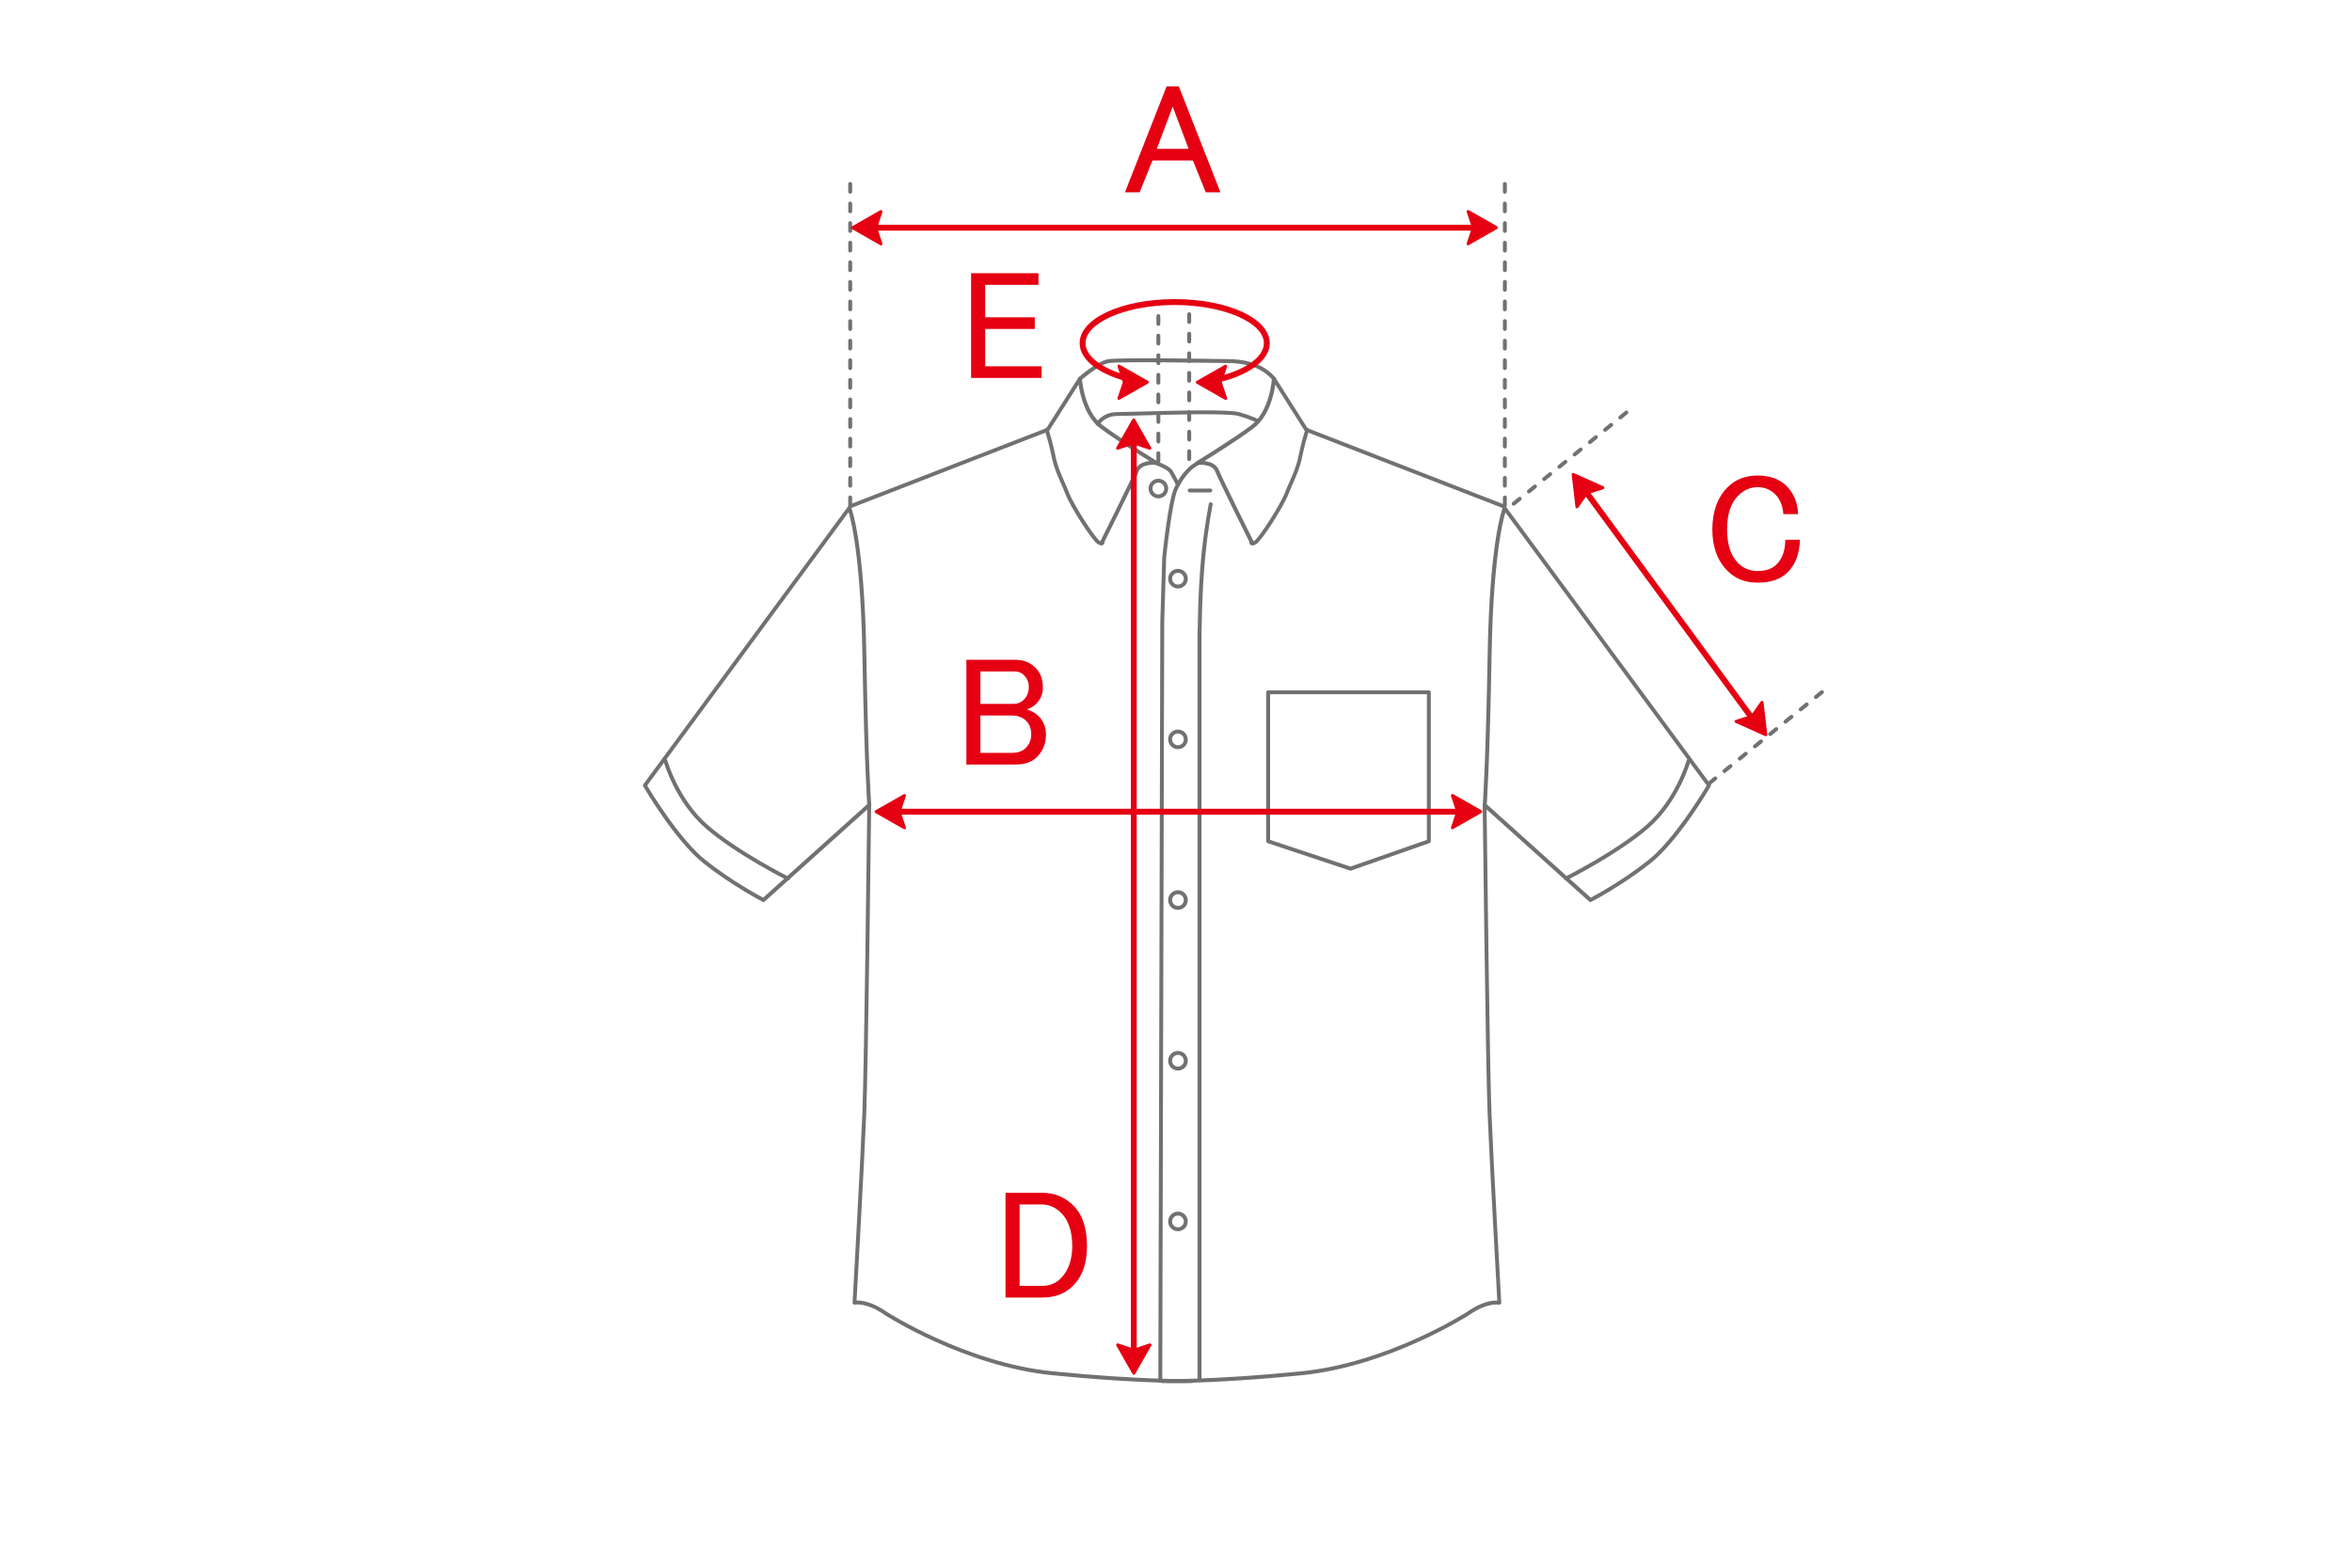 <?xml version="1.0" encoding="UTF-8"?><svg id="a" xmlns="http://www.w3.org/2000/svg" viewBox="0 0 600 400"><g id="b"><path d="M297.67,352.9c-.76,0-1.16,0-1.18,0-.28,0-.5-.23-.49-.51,0-.27.23-.49.5-.49h0c.13,0,13.23.22,35.44-2,22.12-2.21,42.08-15.04,42.28-15.17,3.83-2.68,6.56-2.95,7.74-2.89-.26-4.71-2.01-36.21-2.47-47.92-.49-12.61-1.24-77.86-1.25-78.51,0-.2.11-.38.29-.46.18-.08.39-.05.54.08l26.74,24.02c1.5-.8,8.29-4.52,14.61-9.54,6.52-5.17,13.78-17.09,14.96-19.08l-52.22-70.87-49.4-19.17c-.32,1.05-1,3.39-1.55,6.1s-1.41,4.64-2.33,6.75c-.4.9-.81,1.84-1.19,2.83-1.28,3.33-6.8,11.91-8.21,12.75-.41.25-1.01.54-1.46.2-.27-.2-.34-.51-.32-.8-.83-1.66-7.74-15.5-8.7-17.9-.85-2.12-4.44-1.69-4.47-1.69-.24.03-.46-.11-.53-.33-.08-.22,0-.47.21-.59.09-.05,9.04-5.53,13.96-9.22,4.75-3.56,5.3-11.8,5.3-11.88.01-.22.16-.4.37-.45.21-.05.43.03.55.22l8.1,12.77s.09.01.13.03c.11.04.2.11.26.2l49.76,19.31c.09.03.17.09.22.17l52.5,71.25c.12.16.13.38.03.55-.33.56-8.13,13.9-15.37,19.64-7.21,5.71-15,9.76-15.08,9.8-.19.1-.41.07-.56-.07l-26.15-23.49c.1,8.8.78,65.67,1.24,77.35.49,12.6,2.48,48.13,2.5,48.49,0,.16-.06.31-.18.41-.12.1-.28.14-.44.1-.02,0-2.88-.62-7.59,2.67-.22.14-20.38,13.1-42.74,15.34-18.48,1.85-30.69,2.01-34.38,2.01ZM307.25,117.65c1.35.14,3.05.66,3.71,2.31.98,2.45,8.66,17.81,8.73,17.96.03.06.04.12.05.18.06-.03.15-.07.25-.13,1.09-.65,6.56-9.05,7.79-12.25.39-1.01.81-1.96,1.21-2.87.91-2.06,1.76-4,2.27-6.54.57-2.86,1.3-5.32,1.61-6.33-.02-.02-.03-.04-.04-.06l-7.49-11.8c-.38,2.65-1.63,8.24-5.54,11.18-3.74,2.81-9.77,6.62-12.55,8.35Z" fill="#717171"/><path d="M378.76,205.9s-.03,0-.04,0c-.28-.02-.48-.26-.46-.54,0-.1.75-10.07,1.25-38.47.5-28.51,3.65-36.83,3.79-37.17.1-.26.39-.38.65-.28.26.1.38.39.28.65-.03.08-3.22,8.57-3.72,36.83-.49,28.44-1.24,38.43-1.25,38.53-.02.26-.24.46-.5.46Z" fill="#717171"/><path d="M399.5,224.65c-.18,0-.36-.1-.45-.28-.12-.25-.02-.55.22-.67.13-.06,13.03-6.55,20.65-13.18,7.55-6.58,10.32-16.41,10.35-16.51.07-.27.35-.42.62-.35.27.07.42.35.35.61-.03.1-2.88,10.22-10.65,16.99-7.71,6.71-20.72,13.25-20.85,13.32-.07.04-.15.05-.22.05Z" fill="#717171"/><path d="M302.83,352.9c-3.69,0-15.9-.16-34.38-2.01-22.36-2.24-42.52-15.2-42.72-15.33-4.73-3.31-7.58-2.69-7.61-2.68-.15.04-.32,0-.44-.1-.12-.1-.19-.25-.18-.41.02-.36,2-35.89,2.5-48.49.46-11.67,1.13-68.55,1.24-77.35l-26.15,23.49c-.16.14-.38.17-.56.07-.08-.04-7.88-4.09-15.08-9.8-7.24-5.74-15.04-19.08-15.37-19.64-.1-.17-.09-.39.03-.55l52.5-71.25c.06-.08.13-.14.22-.17l49.76-19.31c.06-.09.15-.16.26-.2.04-.01.09-.02.13-.03l8.1-12.77c.12-.18.34-.27.55-.22.21.05.36.24.37.45,0,.08.55,8.32,5.3,11.88,4.92,3.69,13.87,9.17,13.96,9.22.2.12.29.37.21.59-.08.22-.3.36-.53.33-.04,0-3.63-.42-4.47,1.69-.96,2.39-7.87,16.23-8.7,17.9.02.28-.05.6-.32.8-.45.34-1.05.05-1.46-.2-1.41-.84-6.93-9.42-8.21-12.75-.38-.99-.79-1.93-1.19-2.83-.93-2.11-1.8-4.1-2.33-6.75s-1.22-5.05-1.55-6.1l-49.4,19.17-52.22,70.87c1.18,1.98,8.44,13.9,14.96,19.08,6.33,5.02,13.11,8.74,14.61,9.54l26.74-24.02c.15-.13.36-.16.54-.08.18.08.3.26.29.46,0,.66-.76,65.9-1.25,78.51-.46,11.71-2.21,43.21-2.47,47.92,1.17-.05,3.91.21,7.75,2.9.18.12,20.15,12.95,42.26,15.16,22.21,2.22,35.32,2,35.44,2h0c.27,0,.5.22.5.49,0,.28-.21.5-.49.51-.02,0-.42,0-1.18,0ZM267.63,109.97c.31,1,1.04,3.46,1.61,6.33.51,2.54,1.36,4.49,2.27,6.54.4.92.82,1.86,1.21,2.87,1.23,3.21,6.7,11.6,7.79,12.25.1.06.19.1.25.13,0-.07.02-.13.04-.18.08-.15,7.75-15.51,8.73-17.96.66-1.65,2.37-2.17,3.71-2.31-2.78-1.73-8.81-5.55-12.55-8.35-3.91-2.93-5.16-8.53-5.54-11.18l-7.49,11.8s-.03.04-.04.06Z" fill="#717171"/><path d="M221.75,205.9c-.26,0-.48-.2-.5-.46,0-.1-.76-10.09-1.25-38.53-.49-28.26-3.68-36.74-3.72-36.83-.1-.26.03-.55.28-.65.26-.1.55.03.65.28.13.34,3.29,8.66,3.79,37.17.49,28.4,1.24,38.37,1.25,38.47.02.28-.18.52-.46.54-.01,0-.03,0-.04,0Z" fill="#717171"/><path d="M201,224.65c-.08,0-.15-.02-.22-.05-.13-.07-13.15-6.61-20.85-13.32-7.77-6.77-10.63-16.89-10.65-16.99-.07-.27.08-.54.35-.61.27-.07.54.08.62.35.03.1,2.81,9.94,10.35,16.51,7.61,6.63,20.52,13.12,20.65,13.18.25.12.35.42.22.67-.09.18-.26.28-.45.28Z" fill="#717171"/><path d="M306,352.65c-.28,0-.5-.22-.5-.5v-190c.04-2.49.1-4.97.17-7.45.24-7.02.68-12.74,1.39-18.02.36-2.71.8-5.44,1.3-8.11.05-.27.32-.45.58-.4.27.05.45.31.4.58-.5,2.65-.93,5.37-1.29,8.06-.7,5.24-1.14,10.94-1.38,17.92-.07,2.48-.13,4.95-.17,7.43v189.99c0,.28-.22.5-.5.5Z" fill="#717171"/><path d="M296,352.65h0c-.28,0-.5-.23-.5-.5l.5-193.5.5-16.51c.06-.63,1.53-14.66,3.05-17.71,1.54-3.07,2.58-4.12,3.59-5.13,1.04-1.05,3.04-2.05,3.13-2.09.25-.12.55-.02.67.22.12.25.02.55-.22.67-.02,0-1.94.98-2.87,1.91-1,1-1.94,1.94-3.41,4.87-1.44,2.88-2.93,17.18-2.95,17.33l-.5,16.46-.5,193.49c0,.28-.22.5-.5.5Z" fill="#717171"/><path d="M300.5,124.15c-.18,0-.36-.1-.45-.28,0-.02-1-2-1.73-3.22-.48-.79-2.85-1.82-4.23-2.28-.26-.09-.4-.37-.32-.63.09-.26.37-.4.63-.32.4.13,3.95,1.35,4.77,2.72.75,1.25,1.73,3.2,1.77,3.28.12.25.02.55-.22.67-.07.04-.15.05-.22.05Z" fill="#717171"/><path d="M344.5,222.15c-.05,0-.11,0-.16-.03l-21-7c-.2-.07-.34-.26-.34-.47v-38c0-.28.22-.5.5-.5h41c.28,0,.5.22.5.5v38c0,.21-.13.4-.33.47l-20,7c-.05.02-.11.03-.17.03ZM324,214.29l20.5,6.83,19.5-6.83v-37.15h-40v37.14ZM364.5,214.65h0,0Z" fill="#717171"/><path d="M295.5,127.15c-1.38,0-2.5-1.12-2.5-2.5s1.12-2.5,2.5-2.5,2.5,1.12,2.5,2.5-1.12,2.5-2.5,2.5ZM295.5,123.15c-.83,0-1.5.67-1.5,1.5s.67,1.5,1.5,1.5,1.5-.67,1.5-1.5-.67-1.5-1.5-1.5Z" fill="#717171"/><path d="M300.5,150.15c-1.38,0-2.5-1.12-2.5-2.5s1.12-2.5,2.5-2.5,2.5,1.12,2.5,2.5-1.12,2.5-2.5,2.5ZM300.5,146.15c-.83,0-1.5.67-1.5,1.5s.67,1.5,1.5,1.5,1.5-.67,1.5-1.5-.67-1.5-1.5-1.5Z" fill="#717171"/><path d="M300.5,191.15c-1.38,0-2.5-1.12-2.5-2.5s1.12-2.5,2.5-2.5,2.5,1.12,2.5,2.5-1.12,2.5-2.5,2.5ZM300.5,187.15c-.83,0-1.5.67-1.5,1.5s.67,1.5,1.5,1.5,1.5-.67,1.5-1.5-.67-1.5-1.5-1.5Z" fill="#717171"/><path d="M300.5,232.15c-1.38,0-2.5-1.12-2.5-2.5s1.12-2.5,2.5-2.5,2.5,1.12,2.5,2.5-1.12,2.5-2.5,2.5ZM300.5,228.15c-.83,0-1.5.67-1.5,1.5s.67,1.5,1.5,1.5,1.5-.67,1.5-1.5-.67-1.5-1.5-1.5Z" fill="#717171"/><path d="M300.5,273.15c-1.38,0-2.5-1.12-2.5-2.5s1.12-2.5,2.5-2.5,2.5,1.12,2.5,2.5-1.12,2.5-2.5,2.5ZM300.5,269.15c-.83,0-1.5.67-1.5,1.5s.67,1.5,1.5,1.5,1.5-.67,1.5-1.5-.67-1.5-1.5-1.5Z" fill="#717171"/><path d="M300.5,314.15c-1.38,0-2.5-1.12-2.5-2.5s1.12-2.5,2.5-2.5,2.5,1.12,2.5,2.5-1.12,2.5-2.5,2.5ZM300.5,310.15c-.83,0-1.5.67-1.5,1.5s.67,1.5,1.5,1.5,1.5-.67,1.5-1.5-.67-1.5-1.5-1.5Z" fill="#717171"/><path d="M275.5,97.15c-.14,0-.28-.06-.37-.17-.18-.21-.16-.52.04-.71.19-.17,4.64-4.1,7.49-4.62,2.77-.5,30.18-.03,31.35,0h0c.15,0,3.63.02,6.68,1.29,3.09,1.29,4.64,3.33,4.71,3.41.17.22.12.53-.1.7-.22.17-.53.12-.7-.1-.01-.02-1.47-1.91-4.29-3.09-2.87-1.2-6.27-1.21-6.31-1.21-.29,0-28.49-.49-31.16,0-2.58.47-6.96,4.34-7.01,4.38-.09.08-.21.13-.33.13Z" fill="#717171"/><path d="M280,108.65c-.09,0-.18-.02-.26-.07-.24-.14-.31-.45-.17-.69.07-.11,1.69-2.74,5.43-2.74.8,0,2.72-.05,5.16-.12,11.23-.31,23.43-.59,25.98.14,3.52,1.01,4.82,1.77,4.87,1.8.24.14.31.45.17.68-.14.24-.45.31-.68.17-.01,0-1.26-.74-4.63-1.7-2.62-.75-17.62-.33-25.68-.1-2.44.07-4.37.12-5.18.12-3.18,0-4.56,2.23-4.57,2.26-.09.16-.26.24-.43.24Z" fill="#717171"/><path d="M308.75,125.65h-5.25c-.28,0-.5-.22-.5-.5s.22-.5.5-.5h5.25c.28,0,.5.22.5.5s-.22.5-.5.5Z" fill="#717171"/><path d="M383.89,129.43c-.28,0-.5-.22-.5-.5v-2c0-.28.22-.5.5-.5s.5.22.5.5v2c0,.28-.22.5-.5.5ZM383.89,124.43c-.28,0-.5-.22-.5-.5v-2c0-.28.22-.5.5-.5s.5.22.5.5v2c0,.28-.22.5-.5.5ZM383.89,119.43c-.28,0-.5-.22-.5-.5v-2c0-.28.22-.5.5-.5s.5.22.5.5v2c0,.28-.22.5-.5.5ZM383.89,114.43c-.28,0-.5-.22-.5-.5v-2c0-.28.22-.5.5-.5s.5.22.5.5v2c0,.28-.22.5-.5.5ZM383.89,109.43c-.28,0-.5-.22-.5-.5v-2c0-.28.22-.5.5-.5s.5.22.5.5v2c0,.28-.22.5-.5.5ZM383.89,104.43c-.28,0-.5-.22-.5-.5v-2c0-.28.22-.5.5-.5s.5.22.5.5v2c0,.28-.22.5-.5.5ZM383.89,99.43c-.28,0-.5-.22-.5-.5v-2c0-.28.22-.5.5-.5s.5.22.5.5v2c0,.28-.22.5-.5.5ZM383.89,94.43c-.28,0-.5-.22-.5-.5v-2c0-.28.22-.5.5-.5s.5.22.5.5v2c0,.28-.22.5-.5.5ZM383.89,89.43c-.28,0-.5-.22-.5-.5v-2c0-.28.22-.5.5-.5s.5.22.5.5v2c0,.28-.22.5-.5.5ZM383.89,84.43c-.28,0-.5-.22-.5-.5v-2c0-.28.22-.5.5-.5s.5.22.5.5v2c0,.28-.22.5-.5.5ZM383.89,79.43c-.28,0-.5-.22-.5-.5v-2c0-.28.22-.5.5-.5s.5.22.5.5v2c0,.28-.22.5-.5.5ZM383.89,74.43c-.28,0-.5-.22-.5-.5v-2c0-.28.22-.5.5-.5s.5.22.5.5v2c0,.28-.22.5-.5.5ZM383.89,69.43c-.28,0-.5-.22-.5-.5v-2c0-.28.22-.5.5-.5s.5.22.5.5v2c0,.28-.22.5-.5.5ZM383.89,64.43c-.28,0-.5-.22-.5-.5v-2c0-.28.22-.5.5-.5s.5.22.5.5v2c0,.28-.22.5-.5.5ZM383.89,59.43c-.28,0-.5-.22-.5-.5v-2c0-.28.22-.5.5-.5s.5.22.5.5v2c0,.28-.22.5-.5.5ZM383.89,54.43c-.28,0-.5-.22-.5-.5v-2c0-.28.22-.5.5-.5s.5.22.5.5v2c0,.28-.22.5-.5.5ZM383.89,49.43c-.28,0-.5-.22-.5-.5v-2c0-.28.22-.5.5-.5s.5.22.5.5v2c0,.28-.22.5-.5.5Z" fill="#717171"/><path d="M216.89,129.43c-.28,0-.5-.22-.5-.5v-2c0-.28.22-.5.5-.5s.5.22.5.5v2c0,.28-.22.5-.5.5ZM216.89,124.43c-.28,0-.5-.22-.5-.5v-2c0-.28.22-.5.5-.5s.5.22.5.5v2c0,.28-.22.5-.5.5ZM216.89,119.43c-.28,0-.5-.22-.5-.5v-2c0-.28.22-.5.5-.5s.5.22.5.5v2c0,.28-.22.5-.5.5ZM216.89,114.43c-.28,0-.5-.22-.5-.5v-2c0-.28.22-.5.5-.5s.5.22.5.5v2c0,.28-.22.5-.5.5ZM216.89,109.43c-.28,0-.5-.22-.5-.5v-2c0-.28.22-.5.5-.5s.5.22.5.5v2c0,.28-.22.5-.5.5ZM216.89,104.43c-.28,0-.5-.22-.5-.5v-2c0-.28.22-.5.5-.5s.5.22.5.5v2c0,.28-.22.5-.5.5ZM216.89,99.43c-.28,0-.5-.22-.5-.5v-2c0-.28.22-.5.5-.5s.5.22.5.5v2c0,.28-.22.5-.5.5ZM216.89,94.43c-.28,0-.5-.22-.5-.5v-2c0-.28.22-.5.5-.5s.5.22.5.5v2c0,.28-.22.5-.5.5ZM216.89,89.43c-.28,0-.5-.22-.5-.5v-2c0-.28.22-.5.5-.5s.5.22.5.5v2c0,.28-.22.5-.5.5ZM216.89,84.43c-.28,0-.5-.22-.5-.5v-2c0-.28.22-.5.5-.5s.5.22.5.5v2c0,.28-.22.5-.5.5ZM216.89,79.43c-.28,0-.5-.22-.5-.5v-2c0-.28.22-.5.5-.5s.5.22.5.5v2c0,.28-.22.5-.5.5ZM216.89,74.43c-.28,0-.5-.22-.5-.5v-2c0-.28.22-.5.5-.5s.5.22.5.5v2c0,.28-.22.5-.5.5ZM216.89,69.43c-.28,0-.5-.22-.5-.5v-2c0-.28.22-.5.5-.5s.5.22.5.5v2c0,.28-.22.5-.5.5ZM216.89,64.43c-.28,0-.5-.22-.5-.5v-2c0-.28.22-.5.5-.5s.5.22.5.5v2c0,.28-.22.5-.5.5ZM216.89,59.43c-.28,0-.5-.22-.5-.5v-2c0-.28.22-.5.5-.5s.5.22.5.5v2c0,.28-.22.5-.5.5ZM216.89,54.43c-.28,0-.5-.22-.5-.5v-2c0-.28.22-.5.5-.5s.5.22.5.5v2c0,.28-.22.5-.5.5ZM216.89,49.43c-.28,0-.5-.22-.5-.5v-2c0-.28.22-.5.5-.5s.5.22.5.5v2c0,.28-.22.5-.5.5Z" fill="#717171"/><path d="M386.14,129.03c-.15,0-.29-.06-.39-.19-.17-.21-.14-.53.07-.7l1.55-1.26c.22-.17.53-.14.7.07s.14.53-.07.7l-1.55,1.26c-.09.07-.2.11-.31.11ZM390.03,125.89c-.15,0-.29-.06-.39-.19-.17-.21-.14-.53.07-.7l1.55-1.26c.22-.17.53-.14.7.07s.14.53-.07.7l-1.55,1.26c-.09.07-.2.11-.31.11ZM393.92,122.74c-.15,0-.29-.06-.39-.19-.17-.21-.14-.53.07-.7l1.55-1.26c.22-.17.53-.14.7.07s.14.53-.07.7l-1.55,1.26c-.09.07-.2.11-.31.11ZM397.8,119.6c-.15,0-.29-.06-.39-.19-.17-.21-.14-.53.07-.7l1.55-1.26c.22-.17.53-.14.7.07.17.21.14.53-.07.7l-1.55,1.26c-.09.07-.2.11-.31.11ZM401.69,116.46c-.15,0-.29-.06-.39-.19-.17-.21-.14-.53.07-.7l1.55-1.26c.22-.17.53-.14.7.07.17.21.14.53-.07.7l-1.55,1.26c-.09.07-.2.11-.31.11ZM405.58,113.31c-.15,0-.29-.06-.39-.19-.17-.21-.14-.53.07-.7l1.55-1.26c.22-.17.53-.14.7.07s.14.53-.07.7l-1.55,1.26c-.09.07-.2.11-.31.11ZM409.47,110.17c-.15,0-.29-.06-.39-.19-.17-.21-.14-.53.07-.7l1.55-1.26c.22-.17.53-.14.7.07s.14.53-.07.7l-1.55,1.26c-.09.07-.2.11-.31.11ZM413.35,107.02c-.15,0-.29-.06-.39-.19-.17-.21-.14-.53.07-.7l1.55-1.26c.22-.17.53-.14.7.07.17.21.14.53-.07.7l-1.55,1.26c-.09.07-.2.11-.31.11Z" fill="#717171"/><path d="M436.03,200.37c-.15,0-.29-.06-.39-.19-.17-.21-.14-.53.07-.7l1.55-1.26c.21-.17.53-.14.7.07.17.21.14.53-.07.7l-1.55,1.26c-.09.07-.2.11-.31.11ZM439.92,197.23c-.15,0-.29-.06-.39-.19-.17-.21-.14-.53.07-.7l1.55-1.26c.21-.17.53-.14.7.07.17.21.14.53-.07.7l-1.55,1.26c-.09.07-.2.11-.31.11ZM443.81,194.08c-.15,0-.29-.06-.39-.19-.17-.21-.14-.53.07-.7l1.55-1.26c.21-.17.53-.14.7.07.17.21.14.53-.07.7l-1.55,1.26c-.09.07-.2.11-.31.11ZM447.69,190.94c-.15,0-.29-.06-.39-.19-.17-.21-.14-.53.07-.7l1.55-1.26c.21-.17.53-.14.7.07.17.21.14.53-.07.7l-1.55,1.26c-.09.07-.2.11-.31.11ZM451.58,187.8c-.15,0-.29-.06-.39-.19-.17-.21-.14-.53.07-.7l1.55-1.26c.21-.17.53-.14.7.07s.14.53-.07.7l-1.55,1.26c-.09.07-.2.11-.31.11ZM455.47,184.65c-.15,0-.29-.06-.39-.19-.17-.21-.14-.53.07-.7l1.55-1.26c.21-.17.53-.14.7.07.17.21.14.53-.07.7l-1.55,1.26c-.09.07-.2.11-.31.11ZM459.36,181.51c-.15,0-.29-.06-.39-.19-.17-.21-.14-.53.07-.7l1.55-1.26c.21-.17.53-.14.7.07s.14.53-.07.7l-1.55,1.26c-.09.07-.2.11-.31.11ZM463.24,178.36c-.15,0-.29-.06-.39-.19-.17-.21-.14-.53.07-.7l1.55-1.26c.21-.17.53-.14.7.07s.14.53-.07.7l-1.55,1.26c-.09.07-.2.11-.31.11Z" fill="#717171"/><path d="M303.37,117.65c-.28,0-.5-.22-.5-.5v-2c0-.28.22-.5.5-.5s.5.22.5.5v2c0,.28-.22.5-.5.5ZM303.37,112.65c-.28,0-.5-.22-.5-.5v-2c0-.28.22-.5.5-.5s.5.22.5.5v2c0,.28-.22.5-.5.5ZM303.37,107.65c-.28,0-.5-.22-.5-.5v-2c0-.28.22-.5.5-.5s.5.22.5.5v2c0,.28-.22.5-.5.5ZM303.37,102.65c-.28,0-.5-.22-.5-.5v-2c0-.28.22-.5.5-.5s.5.22.5.5v2c0,.28-.22.5-.5.5ZM303.37,97.65c-.28,0-.5-.22-.5-.5v-2c0-.28.22-.5.5-.5s.5.22.5.5v2c0,.28-.22.5-.5.5ZM303.37,92.65c-.28,0-.5-.22-.5-.5v-2c0-.28.22-.5.5-.5s.5.22.5.5v2c0,.28-.22.5-.5.5ZM303.37,87.65c-.28,0-.5-.22-.5-.5v-2c0-.28.22-.5.5-.5s.5.22.5.5v2c0,.28-.22.5-.5.5ZM303.37,82.65c-.28,0-.5-.22-.5-.5v-2c0-.28.22-.5.5-.5s.5.22.5.5v2c0,.28-.22.5-.5.5Z" fill="#717171"/><path d="M295.5,118.15c-.28,0-.5-.22-.5-.5v-2c0-.28.22-.5.5-.5s.5.22.5.5v2c0,.28-.22.5-.5.5ZM295.5,113.15c-.28,0-.5-.22-.5-.5v-2c0-.28.22-.5.5-.5s.5.22.5.5v2c0,.28-.22.5-.5.5ZM295.5,108.15c-.28,0-.5-.22-.5-.5v-2c0-.28.22-.5.5-.5s.5.22.5.5v2c0,.28-.22.5-.5.5ZM295.5,103.15c-.28,0-.5-.22-.5-.5v-2c0-.28.22-.5.5-.5s.5.22.5.5v2c0,.28-.22.5-.5.5ZM295.5,98.15c-.28,0-.5-.22-.5-.5v-2c0-.28.22-.5.5-.5s.5.22.5.5v2c0,.28-.22.5-.5.5ZM295.5,93.15c-.28,0-.5-.22-.5-.5v-2c0-.28.22-.5.5-.5s.5.22.5.5v2c0,.28-.22.5-.5.5ZM295.5,88.15c-.28,0-.5-.22-.5-.5v-2c0-.28.22-.5.5-.5s.5.22.5.5v2c0,.28-.22.5-.5.5ZM295.5,83.15c-.28,0-.5-.22-.5-.5v-2c0-.28.22-.5.5-.5s.5.22.5.5v2c0,.28-.22.5-.5.5Z" fill="#717171"/><path d="M289.23,346.9c-.41,0-.75-.34-.75-.75V109.91c0-.41.34-.75.75-.75s.75.34.75.75v236.24c0,.41-.34.75-.75.75Z" fill="#e50012"/><polygon points="285.11 114.38 289.23 107.14 293.35 114.38 289.23 113 285.11 114.38" fill="#e50012"/><path d="M293.34,114.76s-.08,0-.12-.02l-4-1.34-4,1.34c-.15.05-.32,0-.42-.12-.1-.12-.12-.29-.04-.43l4.12-7.24c.13-.24.53-.24.66,0l4.12,7.24c.08.14.06.31-.04.43-.07.09-.18.14-.29.14ZM289.23,112.62s.08,0,.12.02l3.17,1.06-3.29-5.79-3.29,5.79,3.17-1.06s.08-.02.12-.02Z" fill="#e50012"/><polygon points="285.11 343.14 289.23 350.38 293.35 343.14 289.23 344.52 285.11 343.14" fill="#e50012"/><path d="M289.23,350.76h0c-.14,0-.26-.07-.33-.19l-4.12-7.24c-.08-.14-.06-.31.04-.43.1-.12.26-.17.42-.12l4,1.34,4-1.34c.15-.05.32,0,.42.12.1.12.12.29.04.43l-4.12,7.24c-.07.12-.19.19-.33.19ZM285.93,343.82l3.29,5.79,3.29-5.79-3.17,1.06c-.08.03-.16.03-.24,0l-3.17-1.06Z" fill="#e50012"/><path d="M446.7,183.65c-.23,0-.46-.11-.61-.31l-43.74-59.62c-.25-.33-.17-.8.16-1.05.33-.25.8-.17,1.05.16l43.74,59.62c.25.33.17.8-.16,1.05-.13.1-.29.15-.44.15Z" fill="#e50012"/><polygon points="402.28 129.32 401.32 121.05 408.92 124.44 404.78 125.77 402.28 129.32" fill="#e50012"/><path d="M402.28,129.7s-.06,0-.09-.01c-.15-.04-.27-.17-.29-.33l-.96-8.27c-.02-.14.04-.27.15-.35.11-.08.26-.1.38-.04l7.6,3.4c.14.06.23.21.23.37,0,.16-.11.29-.26.34l-4.02,1.29-2.43,3.44c-.07.1-.19.16-.31.16ZM401.77,121.67l.77,6.62,1.93-2.73c.05-.07.12-.12.2-.14l3.19-1.02-6.08-2.72Z" fill="#e50012"/><polygon points="442.87 184.07 450.47 187.47 449.51 179.2 447 182.74 442.87 184.07" fill="#e50012"/><path d="M450.47,187.85c-.05,0-.11-.01-.16-.03l-7.6-3.4c-.14-.06-.23-.21-.23-.37,0-.16.11-.29.26-.34l4.01-1.29,2.43-3.44c.09-.13.25-.19.41-.15.15.04.27.17.29.33l.96,8.27c.02.14-.04.27-.15.35-.07.05-.15.07-.23.07ZM443.93,184.13l6.08,2.72-.77-6.62-1.93,2.73c-.05.07-.12.12-.2.14l-3.19,1.02Z" fill="#e50012"/><path d="M373,207.85h-146.73c-.41,0-.75-.34-.75-.75s.34-.75.75-.75h146.73c.41,0,.75.34.75.75s-.34.75-.75.75Z" fill="#e50012"/><polygon points="230.74 211.22 223.51 207.1 230.74 202.98 229.37 207.1 230.74 211.22" fill="#e50012"/><path d="M230.74,211.6c-.06,0-.13-.02-.19-.05l-7.24-4.12c-.12-.07-.19-.19-.19-.33s.07-.26.19-.33l7.24-4.12c.14-.08.31-.06.43.04.12.1.17.27.12.42l-1.34,4,1.34,4c.05.15,0,.31-.12.42-.07.06-.16.09-.24.09ZM224.28,207.1l5.79,3.29-1.06-3.17c-.03-.08-.03-.16,0-.24l1.06-3.17-5.79,3.3Z" fill="#e50012"/><polygon points="370.51 211.22 377.74 207.1 370.51 202.98 371.88 207.1 370.51 211.22" fill="#e50012"/><path d="M370.51,211.6c-.09,0-.17-.03-.24-.09-.12-.1-.17-.27-.12-.42l1.34-4-1.34-4c-.05-.15,0-.31.12-.42.12-.1.29-.12.43-.04l7.24,4.12c.12.07.19.19.19.33s-.07.26-.19.33l-7.24,4.12c-.06.03-.12.05-.19.05ZM371.18,203.8l1.06,3.17c.03.08.03.16,0,.24l-1.06,3.17,5.79-3.29-5.79-3.3Z" fill="#e50012"/><path d="M379,58.85h-158.73c-.41,0-.75-.34-.75-.75s.34-.75.75-.75h158.73c.41,0,.75.34.75.75s-.34.75-.75.75Z" fill="#e50012"/><polygon points="224.74 62.22 217.51 58.1 224.74 53.98 223.37 58.1 224.74 62.22" fill="#e50012"/><path d="M224.74,62.6c-.06,0-.13-.02-.19-.05l-7.24-4.12c-.12-.07-.19-.19-.19-.33s.07-.26.19-.33l7.24-4.12c.14-.08.31-.06.43.04.12.1.17.27.12.42l-1.34,4,1.34,4c.05.15,0,.31-.12.42-.07.06-.16.09-.24.09ZM218.28,58.1l5.79,3.29-1.06-3.17c-.03-.08-.03-.16,0-.24l1.06-3.17-5.79,3.3Z" fill="#e50012"/><polygon points="374.51 62.22 381.74 58.1 374.51 53.98 375.88 58.1 374.51 62.22" fill="#e50012"/><path d="M374.51,62.6c-.09,0-.17-.03-.24-.09-.12-.1-.17-.27-.12-.42l1.34-4-1.34-4c-.05-.15,0-.31.12-.42.12-.1.29-.11.43-.04l7.24,4.12c.12.07.19.19.19.33s-.07.26-.19.33l-7.24,4.12c-.06.03-.12.05-.19.05ZM375.18,54.8l1.06,3.17c.03.08.03.16,0,.24l-1.06,3.17,5.79-3.29-5.79-3.3Z" fill="#e50012"/><polygon points="312.67 101.66 305.44 97.54 312.67 93.42 311.3 97.54 312.67 101.66" fill="#e50012"/><path d="M312.67,102.04c-.06,0-.13-.02-.19-.05l-7.24-4.12c-.12-.07-.19-.19-.19-.33s.07-.26.19-.33l7.24-4.12c.14-.08.31-.06.43.04.12.1.17.27.12.42l-1.34,4,1.34,4c.05.15,0,.31-.12.42-.07.06-.16.09-.24.09ZM306.21,97.54l5.79,3.29-1.06-3.17c-.03-.08-.03-.16,0-.24l1.06-3.17-5.79,3.3Z" fill="#e50012"/><polygon points="285.44 101.66 292.67 97.54 285.44 93.42 286.81 97.54 285.44 101.66" fill="#e50012"/><path d="M285.44,102.04c-.09,0-.17-.03-.24-.09-.12-.1-.17-.27-.12-.42l1.34-4-1.34-4c-.05-.15,0-.31.12-.42.12-.1.29-.11.43-.04l7.24,4.12c.12.07.19.19.19.33s-.07.26-.19.33l-7.24,4.12c-.06.03-.12.05-.19.05ZM286.11,94.24l1.06,3.17c.03.08.03.16,0,.24l-1.06,3.17,5.79-3.29-5.79-3.3Z" fill="#e50012"/><path d="M308.92,97.98c-.35,0-.67-.25-.74-.61-.08-.41.19-.8.6-.88,8.16-1.56,13.64-5.15,13.64-8.92,0-5.29-10.42-9.75-22.75-9.75s-22.75,4.46-22.75,9.75c0,3.63,4.97,7.05,12.66,8.72.4.09.66.49.57.89-.09.4-.48.66-.89.57-8.54-1.85-13.84-5.75-13.84-10.18,0-6.31,10.65-11.25,24.25-11.25s24.25,4.94,24.25,11.25c0,4.58-5.83,8.66-14.86,10.39-.05,0-.09.01-.14.01Z" fill="#e50012"/><rect width="600" height="400" fill="none"/></g><path d="M286.98,49.07l10.62-27.03h3.12l10.62,27.03h-3.75l-3.28-8.12h-10.31l-3.28,8.12h-3.75ZM299.16,27.2l-4.06,10.78h8.12l-4.06-10.78Z" fill="#e50012"/><path d="M246.5,168.35h12.5c2.08,0,3.8.68,5.16,2.03,1.25,1.25,1.88,2.92,1.88,5,0,1.67-.57,3.07-1.72,4.22-.62.62-1.41,1.09-2.34,1.41,1.25.42,2.24.99,2.97,1.72,1.25,1.25,1.88,2.81,1.88,4.69,0,2.29-.78,4.22-2.34,5.78-1.25,1.25-3.12,1.88-5.62,1.88h-12.34v-26.72ZM250.1,171.32v8.28h8.44c1.04,0,1.93-.36,2.66-1.09.83-.83,1.25-1.93,1.25-3.28,0-1.15-.42-2.13-1.25-2.97-.62-.62-1.41-.94-2.34-.94h-8.75ZM250.1,182.57v9.53h7.97c1.56,0,2.76-.42,3.59-1.25.94-.94,1.41-2.08,1.41-3.44,0-1.46-.42-2.6-1.25-3.44-.94-.94-2.19-1.41-3.75-1.41h-7.97Z" fill="#e50012"/><path d="M256.5,304.35h9.38c3.12,0,5.78,1.09,7.97,3.28,2.29,2.29,3.44,5.73,3.44,10.31s-1.2,7.76-3.59,10.16c-1.98,1.98-4.58,2.97-7.81,2.97h-9.38v-26.72ZM260.1,307.32v20.78h5.62c1.98,0,3.59-.62,4.84-1.88,1.98-1.98,2.97-4.74,2.97-8.28,0-3.75-.94-6.56-2.81-8.44-1.46-1.46-3.12-2.19-5-2.19h-5.62Z" fill="#e50012"/><path d="M440.73,124.3c1.98-1.98,4.53-2.97,7.66-2.97s5.57.89,7.34,2.66c1.88,1.88,2.86,4.27,2.97,7.19h-3.75c-.21-2.19-.89-3.85-2.03-5-1.25-1.25-2.76-1.88-4.53-1.88-1.88,0-3.54.73-5,2.19-1.88,1.88-2.81,4.74-2.81,8.59s.94,6.72,2.81,8.59c1.35,1.35,3.02,2.03,5,2.03,2.08,0,3.7-.57,4.84-1.72,1.46-1.46,2.19-3.54,2.19-6.25h3.75c-.11,3.54-1.15,6.3-3.12,8.28-1.77,1.77-4.32,2.66-7.66,2.66-3.12,0-5.68-.99-7.66-2.97-2.61-2.6-3.91-6.15-3.91-10.62s1.3-8.18,3.91-10.78Z" fill="#e50012"/><path d="M247.72,69.71h17.19v2.97h-13.59v8.28h12.66v2.97h-12.66v9.53h14.38v2.97h-17.97v-26.72Z" fill="#e50012"/></svg>